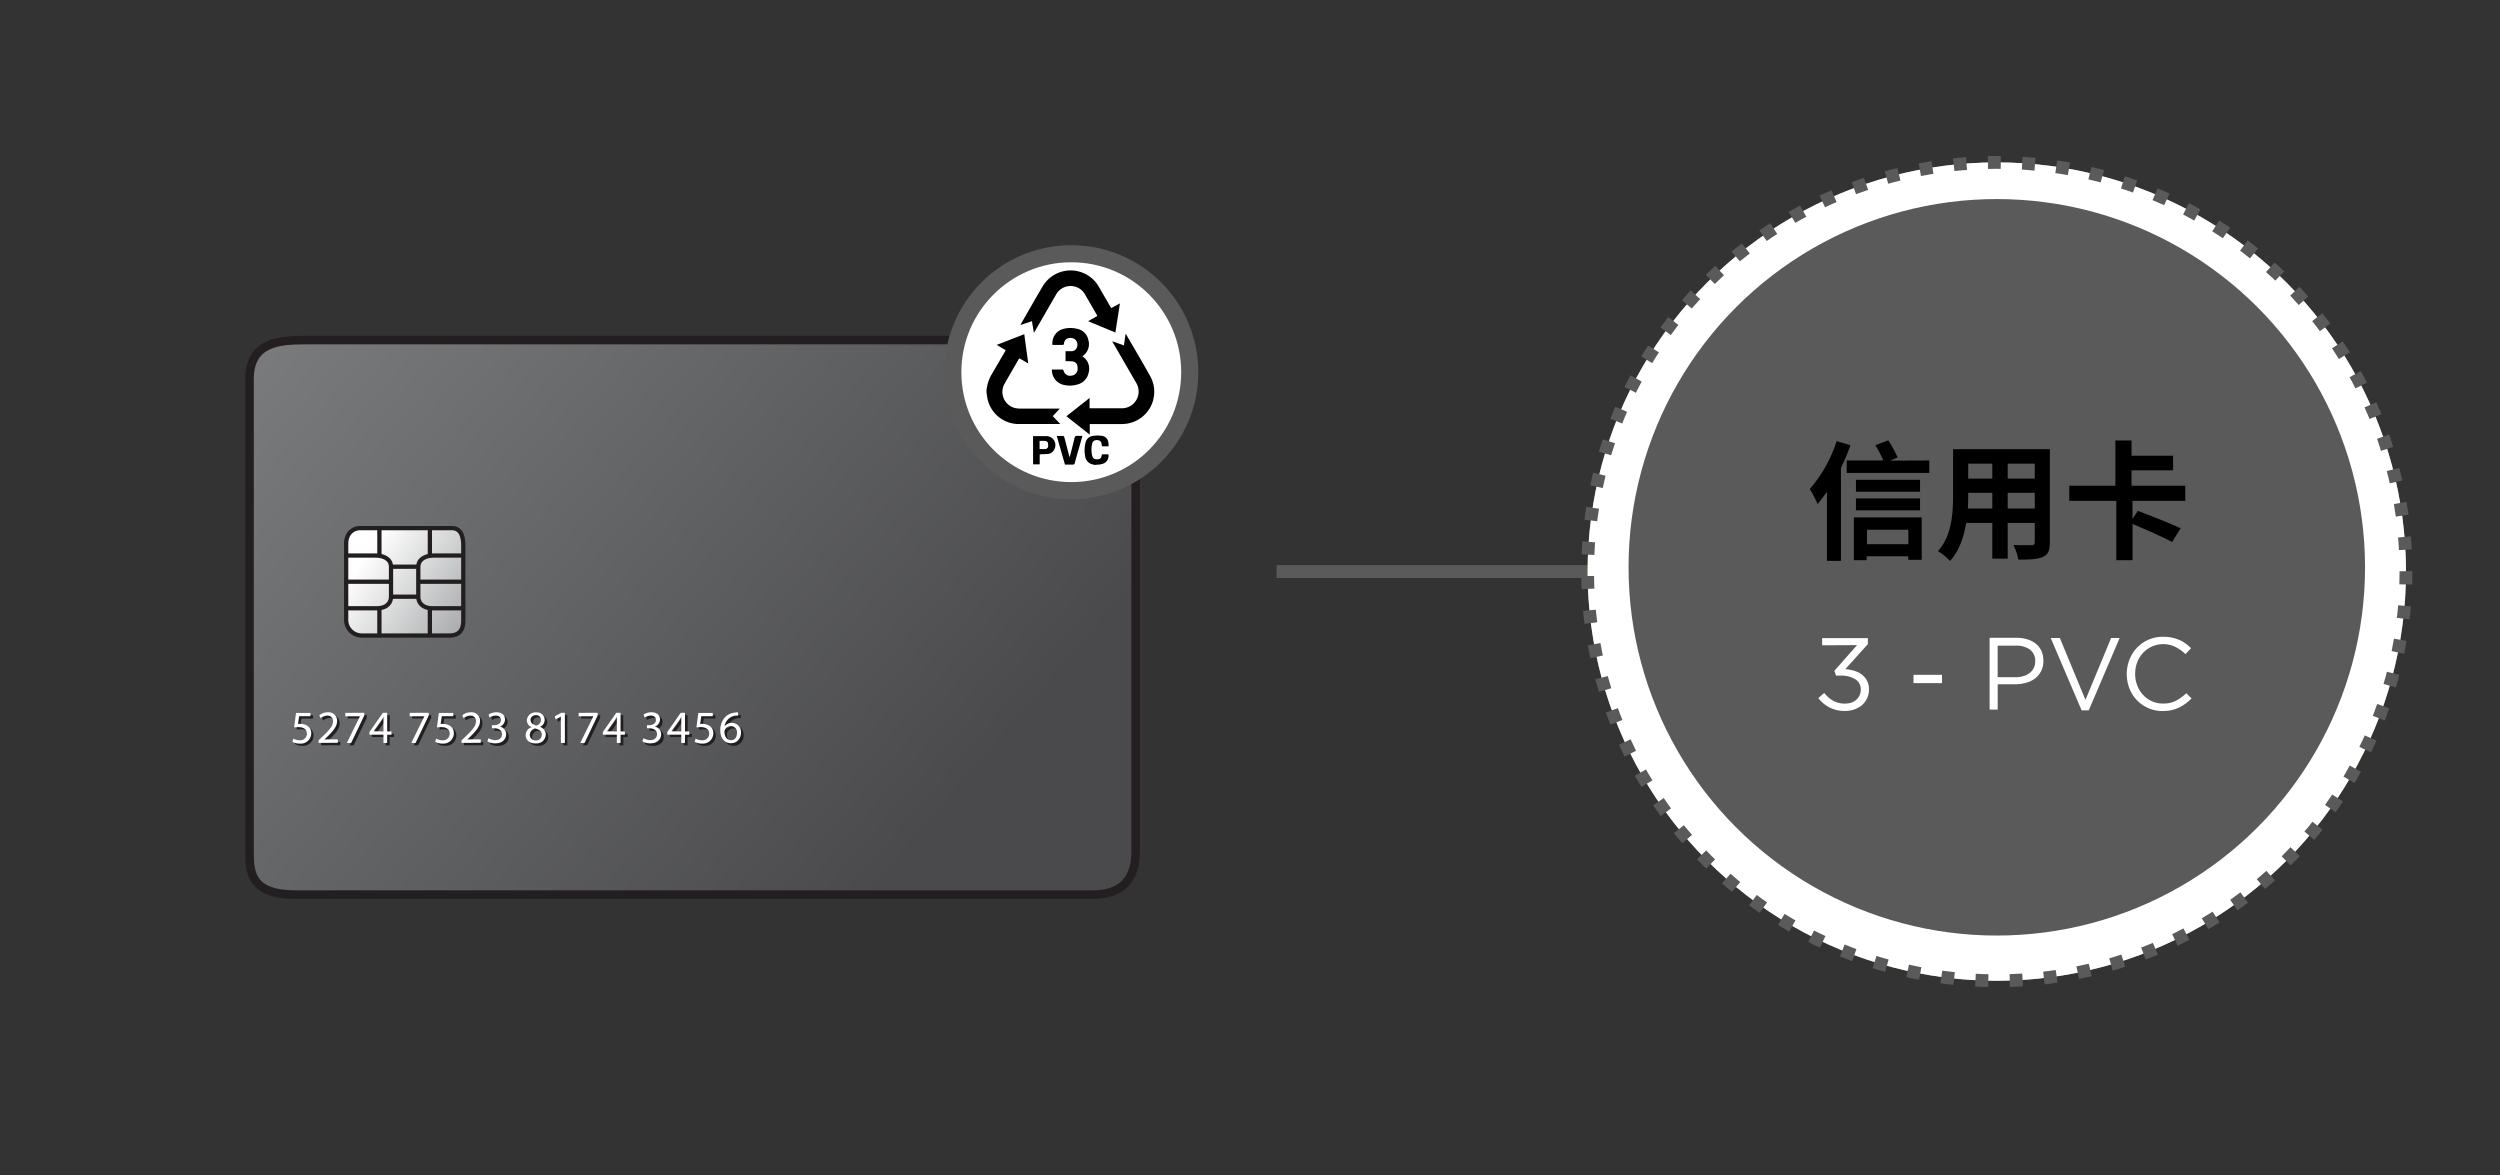 <svg xmlns="http://www.w3.org/2000/svg" xmlns:xlink="http://www.w3.org/1999/xlink" viewBox="0 0 585 275"><rect x="0" y="0" width="585" height="275" fill="#333333" stroke="none"/><defs><style>.cls-1{fill:url(#linear-gradient);}.cls-2{fill:url(#linear-gradient-2);}.cls-3,.cls-4,.cls-7,.cls-9{fill:none;}.cls-3,.cls-4{stroke:#231f20;}.cls-11,.cls-3,.cls-4,.cls-7,.cls-9{stroke-miterlimit:10;}.cls-3{stroke-width:2px;}.cls-5{fill:#231f20;}.cls-11,.cls-6{fill:#fff;}.cls-11,.cls-7,.cls-9{stroke:#5a5a5a;}.cls-7,.cls-9{stroke-width:3px;}.cls-8{fill:#84b250;}.cls-9{stroke-dasharray:3.01 5.01;}.cls-10{fill:#5a5a5a;}.cls-11{stroke-width:4px;}</style><linearGradient id="linear-gradient" x1="218.57" y1="193.38" x2="55.93" y2="53.79" gradientUnits="userSpaceOnUse"><stop offset="0" stop-color="#4a4a4c"/><stop offset="1" stop-color="#7e8081"/></linearGradient><linearGradient id="linear-gradient-2" x1="85.69" y1="129.65" x2="109.89" y2="146.57" gradientUnits="userSpaceOnUse"><stop offset="0" stop-color="#fff"/><stop offset="1" stop-color="#a6a8a9"/></linearGradient></defs><title>2.component 67</title><g id="B:_65-75" data-name="B: 65-75"><g id="_67_card" data-name="67 card"><path class="cls-1" d="M58.39,88.69v110.9c0,5,.68,9.75,10.76,9.75H255.67c4.71,0,10.08-1.68,10.08-10.08V90c0-4.7-.33-10.42-14.45-10.42H71.16C65.45,79.61,58.39,80,58.39,88.69Z"/><path class="cls-2" d="M81,127.29V145a3.65,3.65,0,0,0,3.63,3.71h20.55c2,0,3.23-1,3.23-3.47V127.85c0-1.29-.08-4.27-2.66-4.27H84.29C82.76,123.58,81,124.63,81,127.29Z"/><path class="cls-3" d="M58.39,88.69v110.9c0,5,.68,9.75,10.76,9.75H255.67c4.71,0,10.08-1.68,10.08-10.08V90c0-4.7-.33-10.42-14.45-10.42H71.16C65.45,79.61,58.39,80,58.39,88.69Z"/><path class="cls-4" d="M81,127.29V145a3.65,3.65,0,0,0,3.63,3.71h20.55c2,0,3.23-1,3.23-3.47V127.85c0-1.29-.08-4.27-2.66-4.27H84.29C82.76,123.58,81,124.63,81,127.29Z"/><line class="cls-4" x1="88.78" y1="123.58" x2="88.78" y2="129.95"/><path class="cls-4" d="M81,130h7c1.45,0,3.5.61,3.5,2.66v7.08c0,1-.72,2.6-3.32,2.6H81"/><line class="cls-4" x1="88.78" y1="148.73" x2="88.78" y2="142.28"/><line class="cls-4" x1="100.59" y1="123.58" x2="100.59" y2="129.95"/><path class="cls-4" d="M108.39,130h-7c-1.45,0-3.51.61-3.51,2.66v7.08c0,1,.73,2.6,3.33,2.6h7.19"/><line class="cls-4" x1="100.59" y1="148.73" x2="100.59" y2="142.28"/><line class="cls-4" x1="97.87" y1="132.61" x2="91.5" y2="132.61"/><line class="cls-4" x1="97.87" y1="139.63" x2="91.5" y2="139.63"/><line class="cls-4" x1="97.87" y1="136.12" x2="108.39" y2="136.12"/><line class="cls-4" x1="80.98" y1="136.12" x2="91.5" y2="136.12"/><path class="cls-5" d="M72.36,170.3a3.24,3.24,0,0,0-2.09-.33l.27-1.82h2.69v-.8H69.86l-.45,3.38a7.8,7.8,0,0,1,1-.07c1.41,0,2,.65,2,1.56a1.56,1.56,0,0,1-1.67,1.53,3.2,3.2,0,0,1-1.51-.39l-.24.72a3.44,3.44,0,0,0,1.76.44,2.44,2.44,0,0,0,2.62-2.41A2,2,0,0,0,72.36,170.3Z"/><path class="cls-5" d="M76.47,173.59l.57-.52c1.48-1.44,2.43-2.49,2.43-3.79a2,2,0,0,0-2.16-2.05,3.11,3.11,0,0,0-2,.72l.31.67a2.38,2.38,0,0,1,1.49-.6,1.26,1.26,0,0,1,1.4,1.38c0,1.06-.82,2-2.62,3.69l-.75.72v.59h4.5v-.79H76.47Z"/><polygon class="cls-5" points="81.38 168.14 84.83 168.14 84.83 168.17 81.77 174.4 82.76 174.4 85.83 167.98 85.83 167.35 81.38 167.35 81.38 168.14"/><path class="cls-5" d="M91.22,167.35h-1L87,171.85v.63h3.28v1.92h.9v-1.92h1v-.75h-1Zm-.9,2v2.35H88v0l1.72-2.4c.2-.32.37-.62.59-1h0Q90.32,168.83,90.32,169.38Z"/><polygon class="cls-5" points="96.46 168.14 99.91 168.14 99.91 168.17 96.85 174.4 97.84 174.4 100.91 167.98 100.91 167.35 96.46 167.35 96.46 168.14"/><path class="cls-5" d="M105.79,170.3a3,3,0,0,0-1.52-.38,3,3,0,0,0-.58.05l.27-1.82h2.69v-.8h-3.37l-.45,3.38a7.8,7.8,0,0,1,1-.07c1.41,0,2,.65,2,1.56a1.56,1.56,0,0,1-1.67,1.53,3.23,3.23,0,0,1-1.51-.39l-.24.72a3.44,3.44,0,0,0,1.76.44,2.44,2.44,0,0,0,2.62-2.41A2,2,0,0,0,105.79,170.3Z"/><path class="cls-5" d="M109.89,173.59l.57-.52c1.48-1.44,2.43-2.49,2.43-3.79a2,2,0,0,0-2.16-2.05,3.13,3.13,0,0,0-2,.72l.31.67a2.38,2.38,0,0,1,1.49-.6,1.26,1.26,0,0,1,1.4,1.38c0,1.06-.82,2-2.62,3.69l-.75.72v.59h4.5v-.79h-3.17Z"/><path class="cls-5" d="M117.47,170.59v0a1.74,1.74,0,0,0,1.3-1.66c0-.85-.63-1.68-2-1.68a3.3,3.3,0,0,0-1.85.55l.25.69a2.6,2.6,0,0,1,1.41-.47c.88,0,1.24.5,1.24,1.07,0,.83-.88,1.19-1.57,1.19h-.54V171h.54c.92,0,1.81.43,1.82,1.41,0,.59-.37,1.37-1.6,1.37a3.11,3.11,0,0,1-1.56-.45l-.26.74a3.56,3.56,0,0,0,1.83.48c1.7,0,2.57-1,2.57-2.12A1.84,1.84,0,0,0,117.47,170.59Z"/><path class="cls-5" d="M126.89,170.65v0a1.8,1.8,0,0,0,1.16-1.65,1.82,1.82,0,0,0-2.05-1.74,2,2,0,0,0-2.18,1.88,1.75,1.75,0,0,0,1.12,1.58v0a2,2,0,0,0-1.4,1.89c0,1,.89,1.91,2.37,1.91a2.17,2.17,0,0,0,2.39-2.05A1.94,1.94,0,0,0,126.89,170.65ZM124.72,169a1.12,1.12,0,0,1,1.23-1.12,1.09,1.09,0,0,1,1.19,1.15,1.37,1.37,0,0,1-1.07,1.27C125.26,170.13,124.72,169.75,124.72,169Zm1.22,4.78a1.3,1.3,0,0,1-1.41-1.34A1.53,1.53,0,0,1,125.8,171c1,.27,1.55.68,1.55,1.54A1.27,1.27,0,0,1,125.94,173.82Z"/><polygon class="cls-5" points="130.39 168.18 130.58 168.9 131.8 168.24 131.82 168.24 131.82 174.4 132.75 174.4 132.75 167.35 131.93 167.35 130.39 168.18"/><polygon class="cls-5" points="136 168.14 139.44 168.14 139.44 168.17 136.39 174.4 137.38 174.4 140.44 167.98 140.44 167.35 136 167.35 136 168.14"/><path class="cls-5" d="M145.83,167.35h-1l-3.14,4.5v.63h3.27v1.92h.9v-1.92h1v-.75h-1Zm-.9,2v2.35h-2.31v0l1.73-2.4c.19-.32.36-.62.58-1h0Q144.93,168.83,144.93,169.38Z"/><path class="cls-5" d="M153.74,170.59v0a1.74,1.74,0,0,0,1.3-1.66c0-.85-.62-1.68-2-1.68a3.24,3.24,0,0,0-1.84.55l.24.69a2.6,2.6,0,0,1,1.41-.47c.88,0,1.24.5,1.24,1.07,0,.83-.88,1.19-1.57,1.19H152V171h.53c.92,0,1.81.43,1.82,1.41,0,.59-.37,1.37-1.59,1.37a3.15,3.15,0,0,1-1.57-.45l-.26.74a3.6,3.6,0,0,0,1.84.48c1.69,0,2.57-1,2.57-2.12A1.85,1.85,0,0,0,153.74,170.59Z"/><path class="cls-5" d="M160.91,167.35h-1l-3.14,4.5v.63H160v1.92h.9v-1.92h1v-.75h-1Zm-.9,2v2.35H157.7v0l1.72-2.4c.2-.32.37-.62.59-1h0Q160,168.83,160,169.38Z"/><path class="cls-5" d="M166.51,170.3a3,3,0,0,0-1.51-.38,2.9,2.9,0,0,0-.58.05l.27-1.82h2.69v-.8H164l-.46,3.38a8,8,0,0,1,1-.07c1.41,0,2,.65,2,1.56a1.56,1.56,0,0,1-1.67,1.53,3.2,3.2,0,0,1-1.51-.39l-.24.72a3.44,3.44,0,0,0,1.76.44,2.44,2.44,0,0,0,2.62-2.41A2,2,0,0,0,166.51,170.3Z"/><path class="cls-5" d="M171.88,169.76a2.1,2.1,0,0,0-1.7.81h0a2.85,2.85,0,0,1,2.45-2.5,3.1,3.1,0,0,1,.71,0v-.78a3.92,3.92,0,0,0-.69.06,3.84,3.84,0,0,0-2.26,1,4.44,4.44,0,0,0-1.19,3.18c0,1.83,1,3,2.49,3A2.35,2.35,0,0,0,174,172,2.09,2.09,0,0,0,171.88,169.76Zm-.22,4c-1,0-1.53-.86-1.55-2a.87.87,0,0,1,.11-.42,1.57,1.57,0,0,1,1.37-.87,1.43,1.43,0,0,1,1.45,1.62C173,173.1,172.49,173.78,171.66,173.78Z"/><path class="cls-6" d="M72.64,167.59H70l-.27,1.81a4.26,4.26,0,0,1,.58,0,3,3,0,0,1,1.52.38,2,2,0,0,1,1,1.81A2.44,2.44,0,0,1,70.16,174a3.44,3.44,0,0,1-1.76-.44l.24-.72a3.23,3.23,0,0,0,1.51.39,1.56,1.56,0,0,0,1.67-1.53c0-.91-.62-1.56-2-1.56a7.8,7.8,0,0,0-1,.07l.45-3.38h3.37Z"/><path class="cls-6" d="M74.55,173.84v-.59l.75-.73c1.8-1.71,2.61-2.62,2.62-3.68a1.26,1.26,0,0,0-1.4-1.38,2.38,2.38,0,0,0-1.49.6l-.31-.67a3.08,3.08,0,0,1,2-.72,2,2,0,0,1,2.16,2.05c0,1.3-.95,2.35-2.43,3.78l-.57.52v0h3.17v.79Z"/><path class="cls-6" d="M85.24,166.79v.63l-3.07,6.42h-1l3.06-6.24v0H80.79v-.79Z"/><path class="cls-6" d="M89.73,173.84v-1.92H86.45v-.63l3.15-4.5h1v4.38h1v.75h-1v1.92Zm0-2.67v-2.35q0-.56,0-1.11h0c-.22.41-.39.72-.59,1l-1.72,2.4v0Z"/><path class="cls-6" d="M100.32,166.79v.63l-3.07,6.42h-1l3.06-6.24v0H95.87v-.79Z"/><path class="cls-6" d="M106.06,167.59h-2.68l-.28,1.81a4.26,4.26,0,0,1,.58,0,3,3,0,0,1,1.52.38,2,2,0,0,1,1,1.81,2.44,2.44,0,0,1-2.62,2.41,3.37,3.37,0,0,1-1.75-.44l.23-.72a3.23,3.23,0,0,0,1.51.39,1.56,1.56,0,0,0,1.67-1.53c0-.91-.62-1.56-2-1.56a7.8,7.8,0,0,0-1,.07l.45-3.38h3.37Z"/><path class="cls-6" d="M108,173.84v-.59l.75-.73c1.8-1.71,2.61-2.62,2.62-3.68a1.25,1.25,0,0,0-1.4-1.38,2.38,2.38,0,0,0-1.49.6l-.31-.67a3.08,3.08,0,0,1,2-.72,2,2,0,0,1,2.16,2.05c0,1.3-1,2.35-2.43,3.78l-.57.52v0h3.17v.79Z"/><path class="cls-6" d="M114.31,172.74a3.22,3.22,0,0,0,1.56.45c1.23,0,1.61-.78,1.6-1.37,0-1-.9-1.41-1.82-1.41h-.54v-.71h.54c.69,0,1.57-.36,1.57-1.2,0-.56-.36-1.06-1.24-1.06a2.6,2.6,0,0,0-1.41.47l-.25-.7a3.39,3.39,0,0,1,1.85-.54c1.38,0,2,.82,2,1.68a1.74,1.74,0,0,1-1.3,1.66v0a1.83,1.83,0,0,1,1.57,1.81c0,1.13-.87,2.12-2.57,2.12a3.56,3.56,0,0,1-1.83-.48Z"/><path class="cls-6" d="M123,172.05a2,2,0,0,1,1.4-1.89v0a1.76,1.76,0,0,1-1.12-1.58,2,2,0,0,1,2.18-1.88,1.82,1.82,0,0,1,2,1.74,1.78,1.78,0,0,1-1.16,1.64v0a1.94,1.94,0,0,1,1.42,1.82,2.17,2.17,0,0,1-2.39,2.05C123.85,174,123,173.08,123,172.05Zm3.8-.05c0-.85-.6-1.26-1.55-1.54a1.54,1.54,0,0,0-1.27,1.46,1.3,1.3,0,0,0,1.41,1.34A1.27,1.27,0,0,0,126.76,172Zm-2.63-3.52c0,.71.54,1.09,1.35,1.3a1.38,1.38,0,0,0,1.07-1.28,1.09,1.09,0,0,0-1.19-1.15A1.13,1.13,0,0,0,124.13,168.48Z"/><path class="cls-6" d="M131.23,167.68h0l-1.22.66-.19-.73,1.54-.82h.82v7.05h-.93Z"/><path class="cls-6" d="M139.85,166.79v.63l-3.06,6.42h-1l3.06-6.24v0h-3.45v-.79Z"/><path class="cls-6" d="M144.34,173.84v-1.92h-3.27v-.63l3.14-4.5h1v4.38h1v.75h-1v1.92Zm0-2.67v-2.35q0-.56,0-1.11h0c-.22.41-.39.72-.58,1l-1.73,2.4v0Z"/><path class="cls-6" d="M150.59,172.74a3.22,3.22,0,0,0,1.56.45c1.22,0,1.6-.78,1.59-1.37,0-1-.9-1.41-1.82-1.41h-.53v-.71h.53c.69,0,1.57-.36,1.57-1.2,0-.56-.36-1.06-1.24-1.06a2.53,2.53,0,0,0-1.4.47l-.25-.7a3.32,3.32,0,0,1,1.84-.54c1.39,0,2,.82,2,1.68a1.75,1.75,0,0,1-1.31,1.66v0a1.84,1.84,0,0,1,1.58,1.81c0,1.13-.88,2.12-2.57,2.12a3.6,3.6,0,0,1-1.84-.48Z"/><path class="cls-6" d="M159.42,173.84v-1.92h-3.27v-.63l3.14-4.5h1v4.38h1v.75h-1v1.92Zm0-2.67v-2.35q0-.56,0-1.11h0c-.22.41-.39.72-.58,1l-1.73,2.4v0Z"/><path class="cls-6" d="M166.79,167.59H164.1l-.27,1.81a4.26,4.26,0,0,1,.58,0,3,3,0,0,1,1.51.38,2,2,0,0,1,1,1.81,2.44,2.44,0,0,1-2.62,2.41,3.44,3.44,0,0,1-1.76-.44l.24-.72a3.2,3.2,0,0,0,1.51.39,1.56,1.56,0,0,0,1.67-1.53c0-.91-.62-1.56-2-1.56a7.8,7.8,0,0,0-1,.07l.45-3.38h3.37Z"/><path class="cls-6" d="M172.72,167.46a3.1,3.1,0,0,0-.71,0,2.85,2.85,0,0,0-2.45,2.5h0a2.15,2.15,0,0,1,3.83,1.46,2.37,2.37,0,0,1-2.35,2.49c-1.5,0-2.49-1.18-2.49-3a4.44,4.44,0,0,1,1.19-3.17,3.78,3.78,0,0,1,2.26-1,3.92,3.92,0,0,1,.69-.06Zm-.27,4.07a1.43,1.43,0,0,0-1.45-1.62,1.57,1.57,0,0,0-1.37.87.87.87,0,0,0-.11.42c0,1.16.56,2,1.55,2C171.9,173.22,172.45,172.54,172.45,171.53Z"/></g><line class="cls-7" x1="298.72" y1="133.75" x2="372" y2="133.75"/><circle class="cls-8" cx="467.25" cy="133.75" r="95.75"/><circle class="cls-6" cx="467.25" cy="133.75" r="95.75"/><circle class="cls-9" cx="467.25" cy="133.75" r="95.75"/><circle class="cls-10" cx="467.25" cy="132.75" r="86.17"/><path d="M433,104.18a46.66,46.66,0,0,1-2.22,5.31v21.75H427.5V115.1c-.72,1-1.47,2-2.19,2.85a23.18,23.18,0,0,0-1.83-3.51,32.2,32.2,0,0,0,6.3-11.22Zm18.45,3.57v2.91H432.12v-2.91h8.58a27,27,0,0,0-1.86-3.57l3-1.14a23.13,23.13,0,0,1,2.19,4l-1.71.75Zm-17.64,13.32h15.87V131h-3.15v-.84H436.8v.93h-3Zm15.48-6h-15v-2.79h15Zm-15,1.56h15v2.79h-15Zm2.58,7.32v3.39h9.69v-3.39Z"/><path d="M479.67,126.89c0,1.92-.42,2.88-1.62,3.42s-3.06.66-5.76.63a13.49,13.49,0,0,0-1.14-3.42c1.68.09,3.66.06,4.2.06s.78-.18.78-.72v-4.5H469.8v8.37h-3.6v-8.37h-6.12c-.54,3.27-1.62,6.57-3.78,8.91a13.18,13.18,0,0,0-2.82-2.31c3.27-3.6,3.54-8.94,3.54-13.14V105.11h22.65ZM466.2,119v-3.69h-5.64v.54c0,1,0,2-.09,3.15Zm-5.64-10.5V112h5.64V108.5Zm15.57,0H469.8V112h6.33Zm0,10.5v-3.69H469.8V119Z"/><path d="M499,117.2v4.23l1.26-1.89c3,1.14,7.62,2.94,10,4.08l-2,3.21c-2-1.11-6.18-2.94-9.24-4.23v8.49h-3.81V117.2h-11v-3.54H495V103.07h3.78v3.57h9.72v3.42h-9.72v3.6h12.57v3.54Z"/><path class="cls-6" d="M426.38,151v-1.68h10.7v1.4l-5.26,5.85a10.47,10.47,0,0,1,2.12.41,5.45,5.45,0,0,1,1.75.89,4.21,4.21,0,0,1,1.2,1.44,4.29,4.29,0,0,1,.45,2,4.86,4.86,0,0,1-.43,2.07,5.15,5.15,0,0,1-1.19,1.61,5.55,5.55,0,0,1-1.77,1,6.31,6.31,0,0,1-2.2.37,7.62,7.62,0,0,1-3.67-.83,7.81,7.81,0,0,1-2.59-2.17l1.37-1.22A7.49,7.49,0,0,0,429,164a5.67,5.67,0,0,0,2.75.64,4.52,4.52,0,0,0,1.44-.22,3.77,3.77,0,0,0,1.16-.66,3.13,3.13,0,0,0,.78-1.05,3.17,3.17,0,0,0,.29-1.35,2.72,2.72,0,0,0-1.31-2.43,6.18,6.18,0,0,0-3.4-.84h-1.08l-.38-1.13,5.3-6Z"/><path class="cls-6" d="M447.76,159.85v-1.94h6.67v1.94Z"/><path class="cls-6" d="M477.62,157.05a5.19,5.19,0,0,1-1.43,1.72,6.1,6.1,0,0,1-2.1,1,9.19,9.19,0,0,1-2.55.35h-4.08v5.92h-1.89v-16.8h6.29a8.42,8.42,0,0,1,2.58.38,5.9,5.9,0,0,1,2,1.05,4.68,4.68,0,0,1,1.27,1.68,5.41,5.41,0,0,1,.44,2.25A5.24,5.24,0,0,1,477.62,157.05ZM475,152a5.35,5.35,0,0,0-3.29-.92h-4.26v7.39h4.17a6.25,6.25,0,0,0,1.89-.27,4.2,4.2,0,0,0,1.46-.75,3.24,3.24,0,0,0,.94-1.18,3.43,3.43,0,0,0,.33-1.52A3.23,3.23,0,0,0,475,152Z"/><path class="cls-6" d="M494,149.29h2l-7.23,16.92h-1.68l-7.22-16.92H482l6,14.48Z"/><path class="cls-6" d="M511.42,164.64a8.71,8.71,0,0,1-1.52.93,8.68,8.68,0,0,1-3.84.81,8.26,8.26,0,0,1-6-2.51,8.32,8.32,0,0,1-1.76-2.74,9.35,9.35,0,0,1,0-6.8,8.67,8.67,0,0,1,1.76-2.77,8.28,8.28,0,0,1,6.1-2.55,10,10,0,0,1,2.07.19,8.87,8.87,0,0,1,1.72.54,7.21,7.21,0,0,1,1.46.84,13.17,13.17,0,0,1,1.3,1.09l-1.3,1.39a10.64,10.64,0,0,0-2.31-1.65,6.49,6.49,0,0,0-7.61,1.34,6.88,6.88,0,0,0-1.37,2.2,7.35,7.35,0,0,0-.49,2.72,7.49,7.49,0,0,0,.49,2.74,6.88,6.88,0,0,0,1.37,2.2,6.34,6.34,0,0,0,2.06,1.48,6.21,6.21,0,0,0,2.58.54,6.4,6.4,0,0,0,3-.64,10.48,10.48,0,0,0,2.45-1.78l1.25,1.22A12.68,12.68,0,0,1,511.42,164.64Z"/><circle class="cls-11" cx="250.68" cy="87.09" r="27.72"/><g id="NQHSj4.tif"><path class="cls-6" d="M263,80.83l-2.78-.93.88,1.54,4.71,8.15a3.92,3.92,0,0,1-3.45,6c-2.34,0-4.68,0-7,0l-.43,0V93.17l-5.42,4.28,5.46,4.31V99.28h.52c2.26,0,4.53,0,6.8,0a10.1,10.1,0,0,0,1.45-.1,7.54,7.54,0,0,0,5.57-10.84c-1.83-3.39-3.83-6.7-5.75-10a.94.94,0,0,0-.15-.17Zm-2-3L262.06,71,260,72.11c-.1-.15-.18-.27-.25-.4l-2.6-4.5a7.61,7.61,0,0,0-13.3,0c-1.68,2.82-3.29,5.69-4.93,8.53l-.17.34,2.69-.91.46,2.72.3-.47c1.61-2.78,3.2-5.57,4.82-8.35a3.89,3.89,0,0,1,6.93,0c.89,1.5,1.75,3,2.62,4.53.06.1.11.21.18.35l-2.17,1.23Zm-11.63,6.71h1.17c1.19,0,1.72.59,1.66,1.78a1.53,1.53,0,0,1-1.39,1.58,1.56,1.56,0,0,1-1.89-1.15c0-.11-.16-.26-.25-.27-.83,0-1.66,0-2.48,0A3.52,3.52,0,0,0,248.67,90,6.11,6.11,0,0,0,252,90a3.54,3.54,0,0,0,2.76-2.87,3.38,3.38,0,0,0-1.42-3.78s0,0,0-.08a3.37,3.37,0,0,0,1.36-3.75,3.3,3.3,0,0,0-2.77-2.66,6.35,6.35,0,0,0-3.21.08,3.43,3.43,0,0,0-2.42,3.75c.75,0,1.51,0,2.26,0,.28,0,.39-.09.44-.36a1.42,1.42,0,0,1,.67-1.1,1.91,1.91,0,0,1,1.93.16A1.72,1.72,0,0,1,252,81.3a1.39,1.39,0,0,1-1.45.88h-1.21Zm-6.05,21.8c.65,0,1.23,0,1.8-.12a1.83,1.83,0,0,0,1.58-1,2.11,2.11,0,0,0-1.85-3.18c-1,0-1.92,0-2.88,0a.65.65,0,0,0-.2,0v6.61h1.55Zm10-4.33c-.46,0-.86,0-1.25,0a.47.47,0,0,0-.57.43c-.32,1.33-.66,2.64-1,4-.05.19-.11.37-.2.65-.42-1.62-.8-3.14-1.21-4.66,0-.14-.18-.34-.28-.35-.48,0-1,0-1.5,0l1.92,6.7c.63,0,1.2,0,1.78,0a.43.43,0,0,0,.52-.38c.39-1.47.82-2.93,1.24-4.39C252.92,103.3,253.09,102.68,253.29,102Z"/><path d="M230.84,91.36c0-.29.09-.58.13-.87a8.54,8.54,0,0,1,1.11-2.93c1-1.71,2-3.44,3-5.15l.25-.46-2.1-1.25,6.45-2.5.93,6.85-2.08-1.21a1.5,1.5,0,0,0-.14.19c-1.09,1.89-2.19,3.76-3.26,5.66a3.88,3.88,0,0,0,2.35,5.78,5.43,5.43,0,0,0,1.27.14H248l-1.65,1.76,1.76,1.85a.87.87,0,0,1-.23,0c-3.26,0-6.52,0-9.78,0a7.48,7.48,0,0,1-7.16-6.8,2.33,2.33,0,0,0-.08-.38Z"/><path d="M256,108.79a.35.35,0,0,0-.1-.08,2.27,2.27,0,0,1-2-2.13,7.12,7.12,0,0,1,.14-3.08,2,2,0,0,1,1.7-1.5,7.3,7.3,0,0,1,2.19,0c1.08.22,1.55,1.09,1.47,2.44h-1.56c0-.15,0-.29-.05-.44-.07-.59-.32-.89-.81-1-.71-.1-1.21.12-1.37.69a5.71,5.71,0,0,0,0,3.07c.16.57.62.78,1.32.71.54-.06.77-.29.87-.89,0-.08.05-.17.07-.27h1.5a1.93,1.93,0,0,1-1.57,2.27l-.38.11Z"/><path d="M263,80.83l.39-2.71a.94.94,0,0,1,.15.17c1.92,3.35,3.92,6.66,5.75,10a7.54,7.54,0,0,1-5.57,10.84,10.1,10.1,0,0,1-1.45.1c-2.27,0-4.54,0-6.8,0H255v2.48l-5.46-4.31,5.42-4.28v2.42l.43,0c2.34,0,4.68,0,7,0a3.92,3.92,0,0,0,3.45-6l-4.71-8.15-.88-1.54Z"/><path d="M261,77.81l-6.39-2.65,2.17-1.23c-.07-.14-.12-.25-.18-.35-.87-1.51-1.73-3-2.62-4.53a3.89,3.89,0,0,0-6.93,0c-1.62,2.78-3.21,5.57-4.82,8.35l-.3.47-.46-2.72-2.69.91.17-.34c1.64-2.84,3.25-5.71,4.93-8.53a7.61,7.61,0,0,1,13.3,0l2.6,4.5c.07.13.15.25.25.4L262.06,71Z"/><path d="M249.34,84.52V82.18h1.21A1.39,1.39,0,0,0,252,81.3a1.72,1.72,0,0,0-.42-1.88,1.91,1.91,0,0,0-1.93-.16,1.42,1.42,0,0,0-.67,1.1c0,.27-.16.37-.44.36-.75,0-1.51,0-2.26,0A3.43,3.43,0,0,1,248.7,77a6.35,6.35,0,0,1,3.21-.08,3.3,3.3,0,0,1,2.77,2.66,3.37,3.37,0,0,1-1.36,3.75s0,.07,0,.08a3.38,3.38,0,0,1,1.42,3.78A3.54,3.54,0,0,1,252,90a6.11,6.11,0,0,1-3.34,0,3.52,3.52,0,0,1-2.51-3.53c.82,0,1.65,0,2.48,0,.09,0,.22.16.25.27a1.56,1.56,0,0,0,1.89,1.15,1.53,1.53,0,0,0,1.39-1.58c.06-1.19-.47-1.77-1.66-1.78Z"/><path d="M243.29,106.32v2.34h-1.55v-6.61a.65.65,0,0,1,.2,0c1,0,1.92,0,2.88,0a2.11,2.11,0,0,1,1.85,3.18,1.83,1.83,0,0,1-1.58,1C244.52,106.27,243.94,106.28,243.29,106.32Zm0-1.27.39,0c.25,0,.5,0,.75,0a.79.79,0,0,0,.81-.87c0-.58-.21-.9-.75-1a9.56,9.56,0,0,0-1.2,0Z"/><path d="M253.29,102c-.2.69-.37,1.31-.55,1.94-.42,1.46-.85,2.92-1.24,4.39a.43.43,0,0,1-.52.38c-.58,0-1.15,0-1.78,0l-1.92-6.7c.53,0,1,0,1.5,0,.1,0,.25.21.28.35.41,1.52.79,3,1.21,4.66.09-.28.15-.46.2-.65.34-1.32.68-2.63,1-4A.47.47,0,0,1,252,102C252.43,102,252.83,102,253.29,102Z"/><path class="cls-6" d="M243.32,105.05v-1.84a9.56,9.56,0,0,1,1.2,0c.54.06.76.38.75,1a.79.79,0,0,1-.81.87c-.25,0-.5,0-.75,0Z"/></g></g></svg>